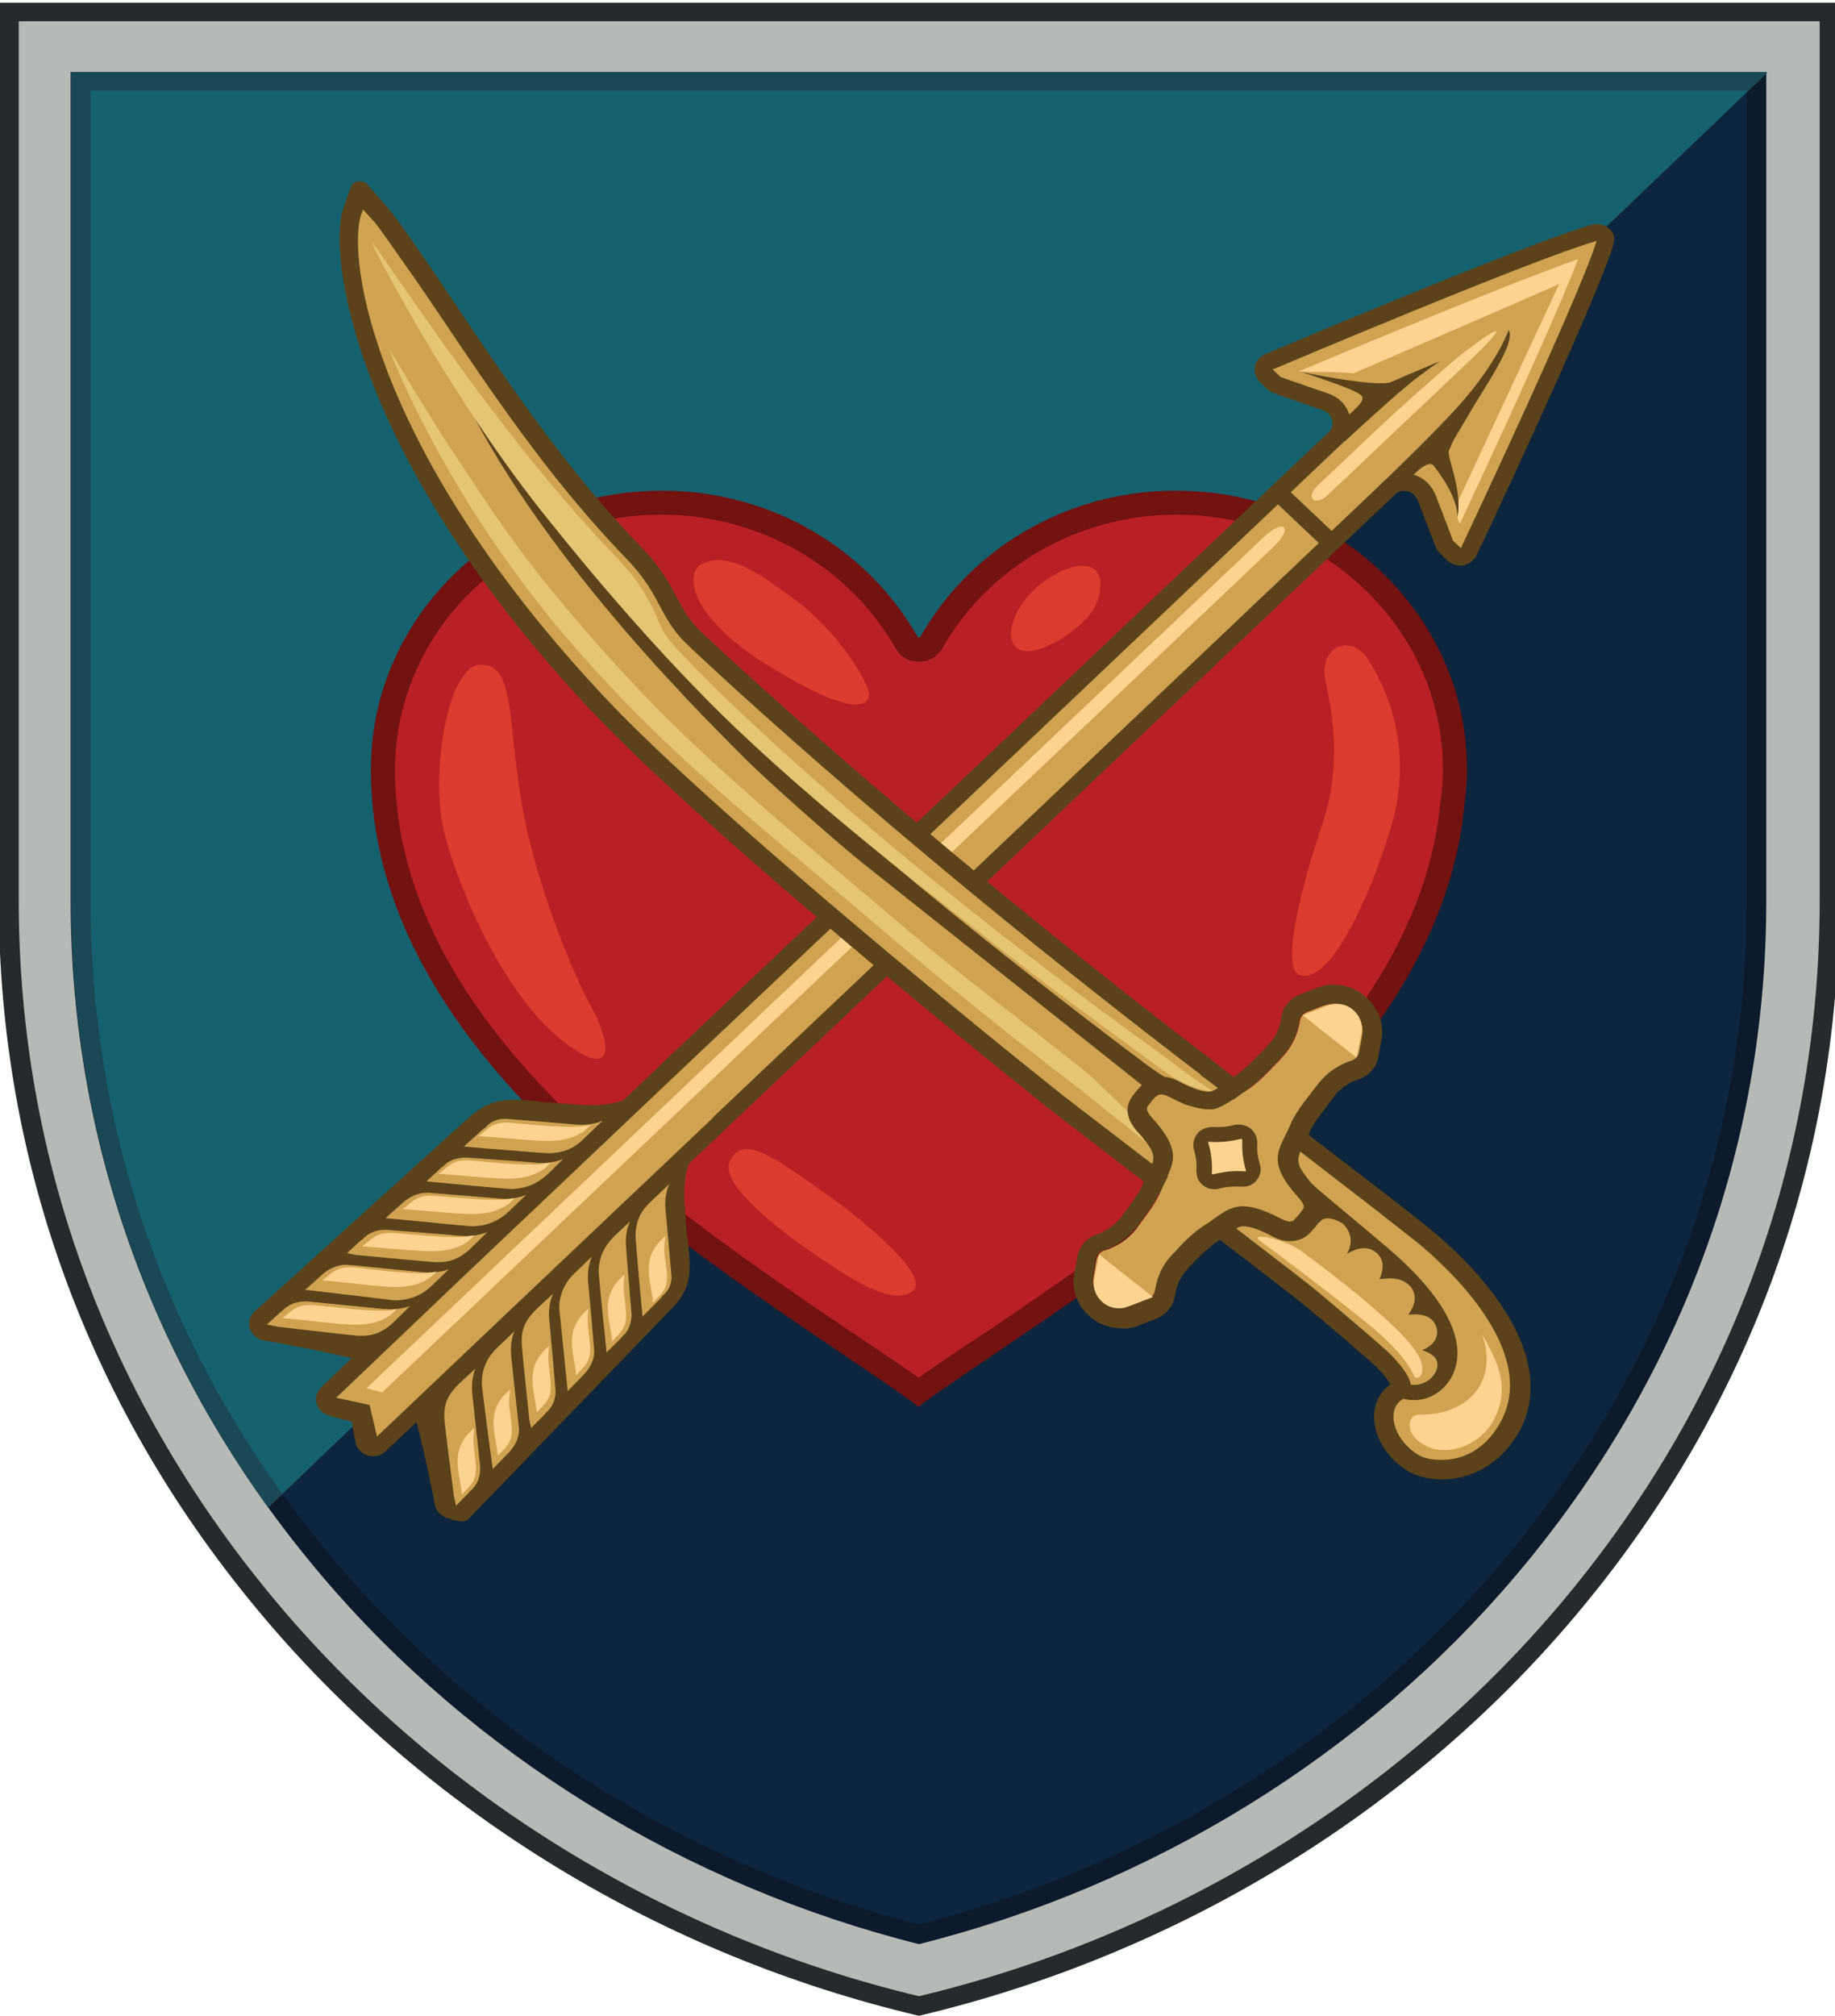 <?xml version="1.0" encoding="utf-8"?>
<svg xmlns="http://www.w3.org/2000/svg" viewBox="2.358 -0.839 494.963 543.723">
  <g style="" transform="matrix(1.346, 0, 0, 1.288, -130.684, -93.241)">
    <path class="st0" d="M283,493.8c-51.3-12.6-97.8-42.1-131.1-83.2c-34.9-43-53.3-95-53.3-150.3v-188h368.8v188 c0,55.3-18.4,107.3-53.3,150.3C380.8,451.7,334.3,481.1,283,493.8z" style="fill: rgb(38, 42, 45);"/>
    <path class="st1" d="M283,489.7c-50.1-12.5-95.5-41.5-128-81.6c-34.3-42.3-52.4-93.4-52.4-147.8V76.2h360.9v184.1 c0,54.4-18.1,105.5-52.4,147.8C378.5,448.2,333.1,477.2,283,489.7z" style="fill: rgb(181, 186, 182);"/>
    <path class="st2" d="M283,478.8c-46.9-12.3-89.4-39.7-119.9-77.4c-32.7-40.4-50.1-89.3-50.1-141.2V86.8h339.8v173.5 c0,51.9-17.3,100.7-50.1,141.2C372.3,439.1,329.9,466.5,283,478.8z" style="fill: rgb(12, 26, 44);"/>
    <path class="st3" d="M283,474.7c-45.6-12.2-87.1-39.1-116.8-75.8C134,359.2,117,311.3,117,260.3V90.7h331.9v169.6 c0,51-17,99-49.2,138.7C370.1,435.6,328.6,462.5,283,474.7z" style="fill: rgb(13, 37, 61);"/>
    <path class="st4" d="M452.9,87.1v-0.3H113.1v173.5c0,46,13.6,89.6,39.5,127.1L452.9,87.1z" style="fill: rgb(27, 72, 85);"/>
    <path class="st5" d="M448.9,91v-0.3H117v169.6c0,45,13.2,87.6,38.4,124.2L448.9,91z" style="fill: rgb(22, 97, 110);"/>
    <path class="st6" d="M391.9,232.8c0-31.7-25.7-57.4-57.4-57.4c-21.8,0-40.7,12.2-50.4,30.1c-0.5,0.9-1.7,0.9-2.2,0 c-9.7-17.9-28.6-30.1-50.4-30.1c-31.7,0-57.4,25.7-57.4,57.4c0,0,0,0,0,0h0c0,63.6,73.3,105.7,108.2,131.8c0,0,0,0,0.6,0.5 c0.6-0.5,0.6-0.5,0.6-0.5c33.6-25.1,102.6-65.1,107.9-124.6C391.7,237.7,391.9,235.3,391.9,232.8z" style="fill: rgb(114, 18, 17); stroke: rgb(114, 18, 17); stroke-miterlimit: 10; stroke-width: 1.859px;"/>
    <path class="st7" d="M282.9,360.2c-4.2-3.1-8.9-6.4-13.9-9.9c-36.1-25.5-90.7-64.1-91-117l0-0.1l0-0.4c0.1-29.4,24-53.3,53.4-53.3 c19.6,0,37.6,10.8,47,28.1c0.9,1.7,2.7,2.7,4.6,2.7c1.9,0,3.6-1,4.6-2.7c9.4-17.3,27.4-28.1,47-28.1c29.5,0,53.4,24,53.4,53.4 c0,2-0.1,4.2-0.5,6.7c-4.4,49.8-56.3,86.5-90.7,110.8C291.8,353.8,287.1,357.1,282.9,360.2z" style="fill: rgb(185, 32, 37);"/>
    <g>
      <path class="st8" d="M421.4,119.7c-0.2-0.2-0.5-0.4-0.8-0.6c-1-0.5-2.1-0.6-3.1-0.2c-12.7,3.8-62.9,26-65.1,27 c-1.1,0.5-1.9,1.5-2.1,2.6c-0.2,1.2,0.2,2.3,1,3.2c0,0,0,0,0,0l1.6,1.6c0.4,0.4,0.8,0.6,1.3,0.8c0,0,3.8,1.4,9.4,3.4 c0.6,0.2,1,0.5,1.4,0.8c1.1,1.1,1,2.8,0.5,3.5l-69.1,68.5l-1.1,1.1l-63.7,62.9c-0.1,0.1-7.6,7.6-7.7,7.7c-0.7,0.5-4.1,1.4-8.2,1.1 c-5.5-0.4-6.7-0.5-8-0.6c-0.4,0-0.8-0.1-1.4-0.2c-5.6-0.6-9-0.7-13.5,3.4l-42.9,40.6c-1,0.9-1.4,2.3-1,3.6 c0.2,0.6,0.5,1.1,0.9,1.5c0.5,0.5,1.2,0.9,1.9,1c0.1,0,10,1.8,17.6,3.7l-6.1,6.1c-0.9,0.9-1.3,2.3-0.9,3.5 c0.2,0.6,0.5,1.1,0.9,1.5c0.5,0.5,1.1,0.8,1.7,1l4.4,1.2l0.8,4.4c0.1,0.7,0.5,1.3,1,1.8c0.4,0.4,0.9,0.7,1.5,0.9 c1.3,0.4,2.6,0,3.5-0.9l6.2-6.1c1.9,7.5,3.7,17.2,3.7,17.3c0.1,0.7,0.5,1.4,1,1.9c0.4,0.4,0.9,0.7,1.5,0.9 c1.3,0.4,3.3,1.2,4.2,0.2l40.6-43.9c4.2-4.4,4-7.8,3.5-13.4c-0.1-0.6-0.1-1-0.2-1.4c-0.2-1.3-0.3-2.5-0.6-7.9 c-0.2-3.6,0.4-6.8,1-7.9l72.4-71.6l1.1-1.1l58.4-57.9l9.7-9.6c0.8-0.8,2.4-0.9,3.6,0.3c0.4,0.4,0.7,0.9,0.9,1.5 c2.1,5.6,3.4,9.3,3.4,9.3c0.2,0.5,0.5,0.9,0.8,1.3c0,0,0,0,0,0l1.6,1.6c0.8,0.8,2,1.2,3.2,1c1.1-0.2,2.1-1,2.6-2 c1-2.1,23.6-52.3,27.3-64.6c0.1-0.2,0.1-0.3,0.1-0.5C422.6,121.7,422.3,120.5,421.4,119.7L421.4,119.7z" style="fill: rgb(91, 66, 26);"/>
      <path class="st9" d="M199.8,347.3l42-41.6c0,0,0,0,0-0.1l65.2-64.5l1.1-1.1l58.4-57.9l0,0l9.7-9.6c2.9-2.9,8.5-2.1,10.4,3.1 c2.1,5.6,3.4,9.3,3.4,9.3l1.6,1.6c0,0,23.6-52.2,27.2-64.3c0,0,0,0,0,0c0,0,0,0,0,0c0,0,0,0,0,0c0,0,0,0,0,0 c-12.1,3.5-64.9,26.9-64.9,26.9l1.6,1.6c0,0,3.8,1.4,9.4,3.4c5.1,1.8,5.6,7.5,3.3,10.1l-69.2,68.6l-1.1,1.1l-63.9,63.2l0,0 l-42.4,42l0,0l-2.2,2.2l-0.6,0.6l0,0l-22.6,22.5l6.7,1.5l1.5,6.6L199.8,347.3C199.8,347.2,199.8,347.3,199.8,347.3z" style="fill: rgb(208, 163, 82);"/>
      <polygon class="st8" points="420.6,128.9 420.6,128.9 420.6,128.9 &#9;&#9;" style="fill: rgb(91, 66, 26);"/>
      <path class="st10" d="M359.1,149.5c2.6,0.2,7.6,0,11,0.4c10.2-4.6,37-16.7,41.2-18.7c-4.2,9.4-20.4,45.8-20.4,45.8s0,1.7,0,3.2 c0.2,0.4,0.3,0.9,0.5,1.2c5-11.1,18.6-41.7,23.7-55.4C401.2,131.1,370.3,144.6,359.1,149.5z" style="fill: rgb(253, 211, 144);"/>
      <path class="st10" d="M391.4,146.2c-1.3,1.1-8.4,7.4-18.5,17.3c-3,3-6.4,6.3-10,9.9c-2.6,2.6-0.5,4.5,2,2 c15.2-15,25.7-25.4,27.8-27.5C402.4,138.3,399.1,139.9,391.4,146.2z" style="fill: rgb(253, 211, 144);"/>
      <path class="st8" d="M368.3,164.2c0,0,10.9-10.6,14.8-13.6c3.8-3,4.5-3.3,4.5-3.3s-7.2,3.1-9.9,4.4c-2.7,1.3-18.2-2.1-18.2-2.1 s10.7,3.5,12.1,4.9c1.5,1.5-3.6,4.4-4.1,6.2C366.8,162.9,368.3,164.2,368.3,164.2z" style="fill: rgb(91, 66, 26);"/>
      <path class="st8" d="M401.2,140.8c0,0-2.3,6.8-9.7,15.5c-4.7,5.6-16.2,17.1-16.2,17.1l-3.5,3.6l3.2,0.5l6-5.1c0,0,3.9-4.9,5.2-3.1 c1.3,1.8,4.8,6.7,4.7,10.8c1.1-5.8-2.2-12.8-1.7-14c1.3-3.2,0.9-2,4.1-7.8S402.6,143.7,401.2,140.8z" style="fill: rgb(91, 66, 26);"/>
      <polygon class="st8" points="363.8,186.1 354,176.4 356.6,173.9 366.4,183.6 &#9;&#9;" style="fill: rgb(91, 66, 26);"/>
      <path class="st9" d="M224.3,332.8c-0.1-1.1-0.1-3.3,0.8-5.3l-2.9,2.8c-3.3,3.3-3.3,6.2-3.4,7.6c0,0.7,1.2,13.1,1.6,17l2.9-3 c0.1-0.2,0.3-0.4,0.6-0.7c1.6-1.6,1.5-4.3,1.5-4.3S224.4,334.6,224.3,332.8z" style="fill: rgb(208, 163, 82);"/>
      <path class="st9" d="M233.4,339c0,0-1-12.2-1.2-14.1c-0.1-1.1-0.1-3.3,0.8-5.3l-4.1,4.1c-2.6,2.6-2.7,5.6-2.7,6.9 c0,0.7,1.1,13.7,1.4,16.8l3.7-3.9c0.1-0.2,0.3-0.5,0.7-0.8C233.6,341,233.4,339,233.4,339z" style="fill: rgb(208, 163, 82);"/>
      <path class="st9" d="M212.6,363l2.9-3.1c2.9-2.9,2.4-5.7,2.4-5.7s-1-12.2-1.2-14.1c-0.1-1.1-0.1-3.3,0.8-5.3l-3.5,3.5 c-3,3-3.1,6.3-3.1,7.4C211,346.3,212.3,359.7,212.6,363z" style="fill: rgb(208, 163, 82);"/>
      <path class="st9" d="M207.9,368c0.1-0.2,0.3-0.4,0.6-0.7c2.2-2.2,1.6-5.3,1.6-5.3s-1-12.2-1.2-14.1c-0.1-1.1-0.1-3.3,0.8-5.3 c0,0-1.5,1.4-3.4,3.3c-3.2,3.2-2.9,5.8-2.9,7.2c0,0.6,1,10.9,1.5,15.7c0.2,1.2,0.4,1.9,0.4,1.9L207.9,368z" style="fill: rgb(208, 163, 82);"/>
      <path class="st9" d="M206.4,315.2c1.1,0.1,3.3,0.1,5.3-0.8l-2.8,2.9c-3.3,3.3-6.2,3.3-7.6,3.4c-0.7,0-13.1-1.2-17-1.6l3-2.9 c0.2-0.1,0.4-0.3,0.7-0.6c1.6-1.6,4.3-1.5,4.3-1.5S204.5,315,206.4,315.2z" style="fill: rgb(208, 163, 82);"/>
      <path class="st9" d="M200.2,306c0,0,12.2,1,14.1,1.2c1.1,0.1,3.3,0.1,5.3-0.8l-4.1,4.1c-2.6,2.6-5.6,2.7-6.9,2.7 c-0.7,0-13.7-1.1-16.8-1.4l3.9-3.7c0.2-0.1,0.5-0.3,0.8-0.7C198.1,305.8,200.2,306,200.2,306z" style="fill: rgb(208, 163, 82);"/>
      <path class="st9" d="M176.1,326.8l3.1-2.9c2.9-2.9,5.7-2.4,5.7-2.4s12.2,1,14.1,1.2c1.1,0.1,3.3,0.1,5.3-0.8l-3.5,3.5 c-3,3-6.3,3.1-7.4,3.1C192.8,328.5,179.5,327.1,176.1,326.8z" style="fill: rgb(208, 163, 82);"/>
      <path class="st9" d="M171.1,331.5c0.2-0.1,0.4-0.3,0.7-0.6c2.2-2.2,5.3-1.6,5.3-1.6s12.2,1,14.1,1.2c1.1,0.1,3.3,0.1,5.3-0.8 c0,0-1.4,1.5-3.3,3.4c-3.2,3.2-5.8,2.9-7.2,2.9c-0.6,0-10.9-1-15.7-1.5c-1.2-0.2-1.9-0.4-1.9-0.4L171.1,331.5z" style="fill: rgb(208, 163, 82);"/>
      <path class="st10" d="M209.2,361.5c0.1,2.4-0.4,3.5-2.2,5.3l-0.6,0.7c-0.3-4.2-2.4-8.7,1.4-12.9l1.1-1.1c0,0.2-0.1,0.5-0.1,0.7 C208.6,357.7,208.8,356.4,209.2,361.5z" style="fill: rgb(253, 211, 144);"/>
      <path class="st10" d="M224.3,346.6c0.1,2.4-0.4,3.5-2.2,5.3l-0.6,0.7c-0.3-4.2-2.4-8.7,1.4-12.9l1.1-1.1c0,0.2-0.1,0.5-0.1,0.7 C223.7,342.7,223.9,341.5,224.3,346.6z" style="fill: rgb(253, 211, 144);"/>
      <path class="st10" d="M232.5,338.5c0.1,2.4-0.4,3.5-2.2,5.3l-0.6,0.7c-0.3-4.2-2.4-8.7,1.4-12.9l1.1-1.1c0,0.2-0.1,0.5-0.1,0.7 C231.8,334.7,232,333.4,232.5,338.5z" style="fill: rgb(253, 211, 144);"/>
      <path class="st10" d="M217.1,353.7c0.1,2.4-0.4,3.5-2.2,5.3l-0.6,0.7c-0.3-4.2-2.4-8.7,1.4-12.9l1.1-1.1c0,0.2-0.1,0.5-0.1,0.7 C216.5,349.9,216.7,348.6,217.1,353.7z" style="fill: rgb(253, 211, 144);"/>
      <path class="st10" d="M200.9,306.8c-2.5-0.1-3.5,0.4-5.4,2.2l-0.8,0.6c4.2,0.3,7.7,0.7,11,0.9c4,0.3,7.4,0.2,10.4-2.1l1.1-1.1 c-0.2,0-0.5,0.1-0.7,0.1C213.5,308.1,206.1,307.3,200.9,306.8z" style="fill: rgb(253, 211, 144);"/>
      <path class="st10" d="M192.9,314.7c-2.5-0.1-3.5,0.4-5.4,2.2l-0.8,0.6c4.2,0.3,7.7,0.7,11,0.9c4,0.3,7.4,0.2,10.4-2.1l1.1-1.1 c-0.2,0-0.5,0.1-0.7,0.1C205.6,316,198.1,315.2,192.9,314.7z" style="fill: rgb(253, 211, 144);"/>
      <path class="st10" d="M185.7,322.1c-2.5-0.1-3.5,0.4-5.4,2.2l-0.8,0.6c4.2,0.3,7.7,0.7,11,0.9c4,0.3,7.4,0.2,10.4-2.1l1.1-1.1 c-0.2,0-0.5,0.1-0.7,0.1C198.3,323.4,190.9,322.5,185.7,322.1z" style="fill: rgb(253, 211, 144);"/>
      <path class="st10" d="M177.6,329.9c-2.5-0.1-3.5,0.4-5.4,2.2l-0.8,0.6c4.2,0.3,7.7,0.7,11,0.9c4,0.3,7.4,0.2,10.4-2.1l1.1-1.1 c-0.2,0-0.5,0.1-0.7,0.1C190.3,331.2,182.8,330.3,177.6,329.9z" style="fill: rgb(253, 211, 144);"/>
      <path class="st9" d="M160,341.8l3.1-2.9c2.9-2.9,5.8-2.3,5.8-2.3s12.6,1.3,14.5,1.5c1.2,0.1,3.3,0.2,5.4-0.6l-3.5,3.5 c-3,3-6.3,3-7.5,3C177.2,343.9,163.5,342.2,160,341.8z" style="fill: rgb(208, 163, 82);"/>
      <path class="st9" d="M155,346.5c0.2-0.1,0.4-0.3,0.7-0.6c2.2-2.2,5.4-1.6,5.4-1.6s12.6,1.3,14.5,1.5c1.2,0.1,3.3,0.2,5.4-0.6 c0,0-1.4,1.5-3.3,3.4c-3.2,3.2-5.9,2.8-7.3,2.8c-0.6,0-11.2-1.3-16.1-1.9c-1.2-0.3-2-0.4-2-0.4L155,346.5z" style="fill: rgb(208, 163, 82);"/>
      <path class="st10" d="M169.7,337.1c-2.5-0.1-3.6,0.3-5.5,2.1l-0.8,0.6c4.3,0.4,7.9,0.9,11.2,1.2c4.1,0.4,7.6,0.4,10.6-1.9l1.1-1.1 c-0.2,0-0.5,0.1-0.7,0.1C182.7,338.8,175,337.7,169.7,337.1z" style="fill: rgb(253, 211, 144);"/>
      <path class="st10" d="M161.7,345c-2.5-0.1-3.6,0.3-5.5,2.1l-0.8,0.6c4.3,0.4,7.9,0.9,11.2,1.2c4.1,0.4,7.6,0.4,10.6-1.9l1.1-1.1 c-0.2,0-0.5,0.1-0.7,0.1C174.6,346.6,166.9,345.5,161.7,345z" style="fill: rgb(253, 211, 144);"/>
      <path class="st9" d="M197.6,379.3l2.9-3.1c2.9-2.9,2.3-5.8,2.3-5.8s-1.3-12.6-1.5-14.5c-0.1-1.2-0.2-3.3,0.6-5.4l-3.5,3.5 c-3,3-3,6.3-3,7.5C195.4,362.2,197.1,375.8,197.6,379.3z" style="fill: rgb(208, 163, 82);"/>
      <path class="st9" d="M192.8,384.3c0.1-0.2,0.3-0.4,0.6-0.7c2.2-2.2,1.6-5.4,1.6-5.4s-1.3-12.6-1.5-14.5c-0.1-1.2-0.2-3.3,0.6-5.4 c0,0-1.5,1.4-3.4,3.3c-3.2,3.2-2.8,5.9-2.8,7.3c0,0.6,1.3,11.2,1.9,16.1c0.3,1.2,0.4,2,0.4,2L192.8,384.3z" style="fill: rgb(208, 163, 82);"/>
      <path class="st10" d="M352.1,184.2c-22.2,21.9-179.8,178.2-179.8,178.2l3.1,0.9c0,0,149.9-148.5,178.7-177.1 C358.1,182.2,356.2,180.1,352.1,184.2z" style="fill: rgb(253, 211, 144);"/>
      <path class="st10" d="M201.4,370.6c0.1,2.4-0.4,3.5-2.2,5.3l-0.6,0.7c-0.3-4.2-2.4-8.7,1.4-12.9l1.1-1.1c0,0.2-0.1,0.5-0.1,0.7 C200.7,366.8,200.9,365.5,201.4,370.6z" style="fill: rgb(253, 211, 144);"/>
      <path class="st10" d="M194.2,378.7c0.1,2.4-0.4,3.5-2.2,5.3l-0.6,0.7c-0.3-4.2-2.4-8.7,1.4-12.9l1.1-1.1c0,0.2-0.1,0.5-0.1,0.7 C193.6,374.8,193.8,373.6,194.2,378.7z" style="fill: rgb(253, 211, 144);"/>
    </g>
    <g class="st11" style="opacity: 0.81;">
      <path class="st12" d="M195.2,210.9c-6.6,0-10.3,22.8-7.3,35.3c3.1,12.5,12.6,35.5,25.1,44.6c9.6,7,7.9-1.5,4.3-8.3 s-10.3-23.8-13.3-39.2C200.3,224.2,202.5,210.9,195.2,210.9z" style="fill: rgb(228, 65, 49);"/>
      <path class="st12" d="M245.2,314.6c-2,3.7,4.7,10.7,14.5,18c10,7.4,18.1,12.7,22.1,9.4c4-3.4-13.1-17.2-17.3-20.2 C253.1,313.4,247.9,309.5,245.2,314.6z" style="fill: rgb(228, 65, 49);"/>
      <path class="st12" d="M359.3,275.9c6.4,2.1,14.5-17.8,18.2-30.6c5.2-17.9-1.7-30.9-4.5-35.5c-3.2-5.3-9.8-3.1-8.6,4.2 c0.6,3.6,4,15.8-0.5,30.1C361.3,251.9,354.8,274.4,359.3,275.9z" style="fill: rgb(228, 65, 49);"/>
      <path class="st12" d="M239.5,189.8c-3.4,1.8-2.8,10.9,13,21.1c17.6,11.4,20.3,8.6,20.5,6.2c0.1-1.8-5.6-13-16-20.7 C250.4,191.4,244.6,187.2,239.5,189.8z" style="fill: rgb(228, 65, 49);"/>
      <path class="st12" d="M306.4,194.9c-4.1,3.9-6.4,9.8-3.9,12.4c2.5,2.6,10.2-1.7,14-6s3-8.9,2.1-10 C316.2,188.7,310.4,191.1,306.4,194.9z" style="fill: rgb(228, 65, 49);"/>
    </g>
    <g>
      <path class="st9" d="M375.8,323.6c0,0-33.9-27.4-35-28.1l0,0c-62.9-50-103.4-90.5-103.8-90.9c-2.2-2.5-3.2-4.6-4.4-6.9 c-1.5-2.9-3.1-6.2-7.3-10.7c-17.8-19.2-32.6-44.1-42-58.3c-3.9-5.9-6.2-9.3-7.8-11.4c-1.5-2-4.7-5.7-4.7-5.7l-1.4,4.2 c-3.3,9.4,2.3,51.7,50,104.2c18.7,20.6,64.5,60.5,91.4,82.8c0.4,0.3,47.3,37.8,49.9,40c7.7,6.7,14,12.3,15.2,13.7 c3.5,3.7,3.7,5.2,3.7,5.7c0,0.2-0.3,0.5-0.8,0.8c-1.9,1.1-2.9,3.2-2.8,5.6c0.2,3.9,2.9,7.9,6.7,9.8c0.8,0.4,2.4,0.9,4.5,0.9 c0,0,0,0,0,0c3.5,0.1,10-1,14.2-9.3c8.1-16.1-11.1-34.4-17.2-39.6C383,329.4,379.6,326.7,375.8,323.6z" style="fill: rgb(208, 163, 82);"/>
      <path class="st8" d="M388.3,381.5c-0.4,0-0.7,0-1,0c-2.4-0.1-4.3-0.7-5.3-1.2c-4.4-2.2-7.6-6.9-7.8-11.5c-0.1-3,1.1-5.6,3.3-7.2 c-0.3-0.6-1.1-1.8-2.9-3.7c-1.1-1.1-6.7-6.3-15.1-13.5c-1-0.9-10.1-8.2-47.7-38.3l-2.1-1.7c-23-19.1-71.7-61.1-91.6-83 c-48.3-53.2-53.8-96.5-50.4-106.2l1.4-4.2c0.2-0.7,0.8-1.2,1.5-1.3c0.7-0.1,1.4,0.1,1.9,0.7c0.1,0.2,3.2,3.7,4.8,5.8 c1.5,2,3.6,5.1,7.8,11.5c1.8,2.7,3.8,5.9,6,9.3c9.1,14.1,21.5,33.4,35.8,48.8c4.4,4.7,6.1,8.1,7.6,11.1c1.2,2.3,2.1,4.1,4.2,6.5 c0.3,0.3,41.1,40.9,103.5,90.7c0.1,0.1,0.2,0.2,0.3,0.3c3.8,3,29.3,23.6,34.7,27.9c0,0,0,0,0,0c3.1,2.5,7.1,5.8,8.5,7 c6.4,5.5,26.4,24.6,17.7,42C398.9,379.6,392.4,381.3,388.3,381.5z M171.6,115.6l-0.3,0.8c-3.2,9.2,2.5,50.4,49.6,102.3 c19.8,21.8,68.3,63.6,91.2,82.6l2.1,1.7c30.2,24.2,46.3,37.1,47.8,38.4c7.7,6.7,14,12.4,15.4,13.8c4,4.3,4.3,6.2,4.2,7.3 c-0.2,1.3-1.3,2-1.7,2.2c-1.2,0.8-1.9,2.1-1.8,3.9c0.1,3.1,2.5,6.5,5.6,8.1c0.5,0.2,1.8,0.7,3.7,0.7c3,0.1,8.6-0.9,12.3-8.2 c7.4-14.8-10.9-32.2-16.7-37.2c-1.1-0.9-4-3.3-8.4-6.9c-13.4-10.8-33.8-27.3-34.8-28c-0.2-0.1-0.3-0.2-0.4-0.4 c-63.6-50.7-103.5-90.6-103.7-90.9c-2.4-2.7-3.5-5-4.7-7.3c-1.4-2.8-3-5.9-7-10.2c-14.5-15.6-27.1-35.1-36.2-49.3 c-2.2-3.4-4.2-6.5-6-9.2c-4.2-6.2-6.2-9.3-7.7-11.3C173.3,117.6,172.5,116.6,171.6,115.6z" style="fill: rgb(91, 66, 26);"/>
      <path class="st8" d="M191.9,155.1c12.5,17.8,27.2,42,58.6,72.6c32.2,31.3,76.9,66,76.9,66s10.8,9,17.5,8.5l-2.7,2l-10.6-2 c0,0-55.2-45.9-59.7-49.6c-4.5-3.7-19.4-17.4-24.2-22.5C242.9,224.9,208.7,190.7,191.9,155.1z" style="fill: rgb(91, 66, 26);"/>
      <path class="st13" d="M316.6,296.3c-22.9-19-23.9-19.1-42.1-35.3c-11-9.8-27.8-24.3-40.5-37.3c-10.6-10.9-18.4-20.5-23.5-26.9 c-9.3-11.7-14.6-20.6-19.9-28.9c-5.8-9-13.8-23.2-13.8-23.2s8.7,25.2,30.5,54.1c5.4,7.2,14.6,18.1,25.6,29 c12.4,12.3,27.2,24.8,39.2,35.5c16.8,15,28.4,24.7,43.3,36.6c1.6,1.3,6.8,5.8,8.5,7.1c0.3,0.2,7.6,6.4,8.8,7.7 c0,0-5.4-7.5-6.2-8.5C325.6,305.4,318.4,297.8,316.6,296.3z" style="fill: rgb(229, 197, 115);"/>
      <path class="st13" d="M246.4,224.3c19.9,19.8,42.8,37.6,51.1,44.6c8.3,7,26.5,20.9,28.5,22.4c3.3,2.5,7.7,6.2,10.5,7.4 c2,0.9,4.2,1.5,5.4,1.5c-5.2-3.4-9-6.7-9-6.7c-57.3-42.9-89.8-76.3-96.7-84c-0.8-0.9-2.3-2.6-2.7-3.1c-2.6-3-2.8-5.4-4.1-7.8 c-1.3-2.6-2.7-5.3-6.1-9.1l-0.4-0.5c-0.7-0.7-1.3-1.4-2-2.2c-17.3-19-32.5-41.9-41.6-55.6c-2.3-3.4-4.3-6.5-5.9-8.7 c0,0.1,0,0.2,0,0.2c2.8,6.1,17.3,34.4,34.9,57.3C208.4,180,226.5,204.5,246.4,224.3z" style="fill: rgb(229, 197, 115);"/>
      <path class="st8" d="M361.7,319.6c0,0,0.4,9.6,1.7,7.9c1.3-1.7,4.5,0.4,4.5,0.4c1.5,1.5,2.3,3.7,0.9,6.3c-0.2,0.4,3-2.5,5.7-0.3 c1.5,1.2,1.9,3.1,0.8,5.6c-0.1,0.3,3.6-1,5.9,1.3c1.2,1.2,1.9,3.3-0.1,6.1c-0.2,0.4,4.2-1,5.5,2.5c0.6,1.5,0.2,3.8-2.7,5 c-0.3,0.1,3.2,0.7,3,3.3c-0.2,2.3-2.8,4.5-5.5,3.9c-0.9-0.2-1.4,1-1.6,0.6l0,0.6l-1.2,1.4c0.1,0,0.3-0.1,0.4,0 c4.6,2.1,10-0.7,11.5-6.1c1.2-4.2,0.4-11.6-10.9-22.6C377,332.9,364.7,322.4,361.7,319.6z" style="fill: rgb(91, 66, 26);"/>
      <path class="st10" d="M392.9,364.9c-3.6,2.9-7.4,3-9.2,3c-0.8,0-1.8,0.2-2.1,1c-1.3,2.9,2.2,5.8,5,6.3c5,0.9,9.6-2.3,11.5-6 c3-5.8,1.5-10.6-0.6-14.9c-0.4-0.7-0.7-1.5-1.1-2.2c-0.2-0.4-0.5-0.8-0.7-1.3C397.5,355.3,397.3,361.3,392.9,364.9z" style="fill: rgb(253, 211, 144);"/>
      <path class="st10" d="M351.3,331.5c0,0,14,10.8,22.7,18.3c5,4.4,7.3,7.8,8.2,10c0.6,1.4,3.3-0.7,0.3-5.2c-4.1-6.3-18.8-17.8-23-21 C356.1,331.1,349.1,329.7,351.3,331.5z" style="fill: rgb(253, 211, 144);"/>
      <path class="st9" d="M364.8,282.1c-0.2,0.1-0.5,0.1-0.7,0.2l-3.2,1.3c-0.8,0.3-1.4,1-1.5,1.8l-0.1,0.5c-0.5,2.7-1.6,5.1-3.4,7.1 c0,0-0.2,0.2-0.5,0.6l0,0c-2.5,2.7-4.4,4.9-6.7,6.4c-4.2,2.8-6,6.2-13.8,2.3c-0.8-0.4-2.3-1.3-3.1-1.4c-0.9-0.1-1.1,0.3-1.4,0.7 c-0.3,0.3-0.6,0.7-0.6,0.7l0,0c0,0-0.3,0.4-0.5,0.7c-0.3,0.4-0.6,0.7-0.4,1.5c0.2,0.7,1.5,2.1,2,2.7c5.4,6.8,2.5,9.2,0.6,13.9 c-1,2.6-2.8,4.9-4.9,7.9c0,0,0,0,0,0c-1.5,2-3.5,3.5-5.9,4.4l-0.6,0.2c-0.8,0.3-1.3,1-1.5,1.8L318,339c-0.2,1-0.1,2,0.3,3 c0.1,0.2,0.1,0.3,0.2,0.5c0.1,0.3,0.3,0.6,0.5,0.8c0.3,0.4,0.6,0.8,1,1.1c1.4,1.1,3.3,1.5,5,1.1c0.2-0.1,0.5-0.1,0.7-0.2l3.2-1.3 c0.8-0.3,1.4-1,1.5-1.8l0.1-0.5c0.4-2.5,1.6-4.9,3.2-6.8c2.5-2.7,4.4-4.8,6.6-6.3c4.2-2.8,6-6.2,13.8-2.3c0.8,0.4,2.3,1.3,3.1,1.4 c0.9,0.1,1.1-0.3,1.4-0.7c0.3-0.3,0.6-0.7,0.6-0.7l0,0c0,0,0.3-0.4,0.5-0.7c0.3-0.4,0.6-0.7,0.4-1.5c-0.2-0.7-1.5-2.1-2-2.7 c-5.4-6.8-2.5-9.2-0.6-13.9c0.6-1.6,1.6-3.1,2.7-4.7l2.8-3.8c1.6-2.1,3.7-3.8,6.2-4.8l0.6-0.2c0.8-0.3,1.3-1,1.5-1.8l0.6-3.4 c0.2-1,0.1-2-0.3-3c-0.1-0.2-0.1-0.3-0.2-0.5c-0.1-0.3-0.3-0.6-0.5-0.8c-0.3-0.4-0.6-0.8-1-1.1 C368.4,282.1,366.6,281.6,364.8,282.1z" style="fill: rgb(208, 163, 82);"/>
      <path class="st8" d="M366,281.9c1.4,0,2.7,0.4,3.8,1.3c0.4,0.3,0.8,0.7,1,1.1c0.2,0.3,0.4,0.5,0.5,0.8c0.1,0.2,0.1,0.3,0.2,0.5 c0.4,0.9,0.5,2,0.3,3l-0.6,3.4c-0.1,0.8-0.7,1.5-1.5,1.8l-0.6,0.2c-2.5,1-4.6,2.6-6.2,4.8l-2.8,3.8c-1.1,1.6-2.1,3.1-2.7,4.7 c-1.9,4.7-4.8,7.1,0.6,13.9c0.5,0.7,1.8,2,2,2.7c0.3,0.8-0.1,1.1-0.4,1.5c-0.2,0.3-0.5,0.7-0.5,0.7l0,0c0,0-0.3,0.4-0.6,0.7 c-0.3,0.3-0.5,0.7-1.1,0.7c-0.1,0-0.2,0-0.3,0c-0.8-0.1-2.3-1-3.1-1.4c-2.7-1.3-4.6-1.8-6.2-1.8c-3.1,0.1-4.8,2.2-7.6,4 c-2.3,1.5-4.2,3.6-6.6,6.3c-1.7,1.9-2.8,4.3-3.2,6.8l-0.1,0.5c-0.1,0.8-0.7,1.5-1.5,1.8l-3.2,1.3c-0.2,0.1-0.5,0.2-0.7,0.2 c-0.4,0.1-0.8,0.2-1.2,0.2c-1.4,0-2.7-0.4-3.8-1.3c-0.4-0.3-0.8-0.7-1-1.1c-0.2-0.3-0.4-0.5-0.5-0.8c-0.1-0.2-0.1-0.3-0.2-0.5 c-0.4-0.9-0.5-2-0.3-3l0.6-3.4c0.1-0.8,0.7-1.5,1.5-1.8l0.6-0.2c2.3-0.9,4.3-2.5,5.9-4.4c0,0,0,0,0,0c2.2-3,3.9-5.3,4.9-7.9 c1.9-4.7,4.8-7.1-0.6-13.9c-0.5-0.7-1.8-2-2-2.7c-0.3-0.8,0.1-1.1,0.4-1.5c0.2-0.3,0.5-0.7,0.5-0.7l0,0c0,0,0.3-0.4,0.6-0.7 c0.3-0.3,0.5-0.7,1.1-0.7c0.1,0,0.2,0,0.3,0c0.8,0.1,2.3,1,3.1,1.4c2.7,1.3,4.6,1.8,6.2,1.8c3.1-0.1,4.8-2.2,7.6-4 c2.3-1.5,4.2-3.7,6.7-6.4c0.3-0.4,0.5-0.6,0.5-0.6c1.8-2,3-4.5,3.4-7.1l0.1-0.5c0.1-0.8,0.7-1.5,1.5-1.8l3.2-1.3 c0.2-0.1,0.5-0.2,0.7-0.2C365.2,282,365.6,281.9,366,281.9 M365.9,277.9c-0.7,0-1.4,0.1-2,0.3c-0.4,0.1-0.8,0.2-1.2,0.4l-3.2,1.3 c-2.1,0.8-3.6,2.7-3.9,4.9l-0.1,0.6c-0.3,1.9-1.2,3.7-2.5,5.1l-0.5,0.6l-0.5,0.5c-2.1,2.3-3.8,4.1-5.5,5.3 c-0.8,0.5-1.5,1.1-2.2,1.6c-1.7,1.3-2.4,1.8-3.3,1.8c-1,0-2.4-0.4-4.3-1.3c-0.2-0.1-0.3-0.2-0.6-0.3c-1.4-0.8-2.6-1.4-3.9-1.5 c-0.3,0-0.6,0-0.8,0c-2.4,0.1-3.6,1.5-4,2c-0.3,0.4-0.7,0.8-0.7,0.8c-0.1,0.1-0.2,0.3-0.3,0.4c-0.1,0.1-0.2,0.3-0.3,0.4 c-1.3,1.6-1.6,3.3-1,5.1c0.4,1.2,1.2,2.3,2.3,3.5c0.2,0.2,0.3,0.4,0.4,0.5c2.9,3.7,2.5,4.5,1.1,7.5c-0.3,0.7-0.7,1.5-1.1,2.4 c-0.8,1.9-2.2,3.9-4.1,6.5l-0.4,0.6c0,0-0.1,0.1-0.1,0.1c-1.1,1.3-2.5,2.3-4,3l-0.6,0.2c-2.1,0.8-3.6,2.6-3.9,4.9l-0.6,3.4 c-0.3,1.7-0.1,3.4,0.5,5.1c0.1,0.3,0.2,0.6,0.4,0.8c0.2,0.5,0.5,1,0.8,1.4c0.5,0.7,1.1,1.3,1.8,1.9c1.8,1.5,4.1,2.2,6.4,2.2 c0.7,0,1.4-0.1,2-0.3c0.4-0.1,0.8-0.2,1.2-0.4l3.2-1.3c2.1-0.8,3.6-2.7,3.9-4.9l0.1-0.5c0.3-1.8,1.1-3.5,2.3-4.9l0.3-0.4 c2.1-2.3,3.8-4.1,5.5-5.3c0.8-0.5,1.5-1.1,2.2-1.6c1.7-1.3,2.4-1.8,3.3-1.8c1,0,2.4,0.4,4.3,1.3c0.2,0.1,0.3,0.2,0.6,0.3 c1.4,0.8,2.6,1.4,3.9,1.5c0.3,0,0.6,0,0.8,0c2.4-0.1,3.6-1.5,4-2c0.3-0.4,0.7-0.8,0.7-0.8c0.1-0.1,0.2-0.3,0.3-0.4l0.3-0.4 c1.3-1.6,1.6-3.3,1-5.1c-0.4-1.2-1.2-2.3-2.3-3.5c-0.2-0.2-0.3-0.4-0.4-0.5c-2.9-3.7-2.5-4.5-1.1-7.5c0.3-0.7,0.7-1.5,1.1-2.4 c0.5-1.3,1.4-2.7,2.3-3.9l2.7-3.8c1.1-1.5,2.6-2.7,4.4-3.4l0.6-0.2c2.1-0.8,3.6-2.6,3.9-4.9l0.6-3.4c0.3-1.7,0.1-3.4-0.5-5.1 c-0.1-0.3-0.2-0.6-0.4-0.8c-0.2-0.5-0.5-1-0.8-1.4c-0.5-0.7-1.1-1.3-1.8-1.9C370.5,278.6,368.2,277.9,365.9,277.9L365.9,277.9z" style="fill: rgb(91, 66, 26);"/>
      <path class="st8" d="M339.1,308.7c-0.1,0.1-0.2,0.2-0.3,0.4c-0.7,0.9-1,2.1-0.7,3.3c0.4,1.4,0.6,2.9,0.5,4.4c0,0.6,0.1,1.4,0.4,2 c0.8,1.5,2.6,2.3,4.2,1.8c1.4-0.4,2.9-0.5,4.4-0.4c1,0.1,2.1-0.3,2.8-1c0.1-0.1,0.2-0.3,0.3-0.4c0.7-0.9,1-2.1,0.6-3.3 c-0.4-1.4-0.6-2.9-0.5-4.4c0-1.2-0.5-2.4-1.4-3.1c-0.9-0.7-2.1-1-3.3-0.7c-1.4,0.4-2.9,0.5-4.4,0.4 C340.9,307.7,339.8,308.1,339.1,308.7L339.1,308.7z" style="fill: rgb(91, 66, 26);"/>
      <path class="st10" d="M319.9,344.5L319.9,344.5c-1.4-1.2-2.1-3-1.8-4.8l1-5.3l10.8,8.9l-5,2C323.3,346,321.3,345.7,319.9,344.5z" style="fill: rgb(253, 211, 144);"/>
      <path class="st10" d="M369.9,283.1L369.9,283.1c1.4,1.2,2.1,3,1.8,4.8l-1,5.3l-10.8-8.9l5-2C366.6,281.6,368.5,281.9,369.9,283.1z " style="fill: rgb(253, 211, 144);"/>
      <path class="st10" d="M347.5,310.2c-2,0.5-4.1,0.8-6.3,0.6c-0.1,0-0.2,0-0.2,0.1c0,0-0.1,0.1,0,0.2c0.6,2.1,0.8,4.2,0.7,6.3 c0,0,0,0.1,0,0.1c0,0.1,0.1,0.1,0.3,0.1c2-0.5,4.1-0.8,6.3-0.6c0.1,0,0.2,0,0.2-0.1c0,0,0.1-0.1,0-0.2c-0.6-2.1-0.8-4.2-0.7-6.3 C347.8,310.3,347.7,310.2,347.5,310.2z" style="fill: rgb(253, 211, 144);"/>
    </g>
  </g>
</svg>